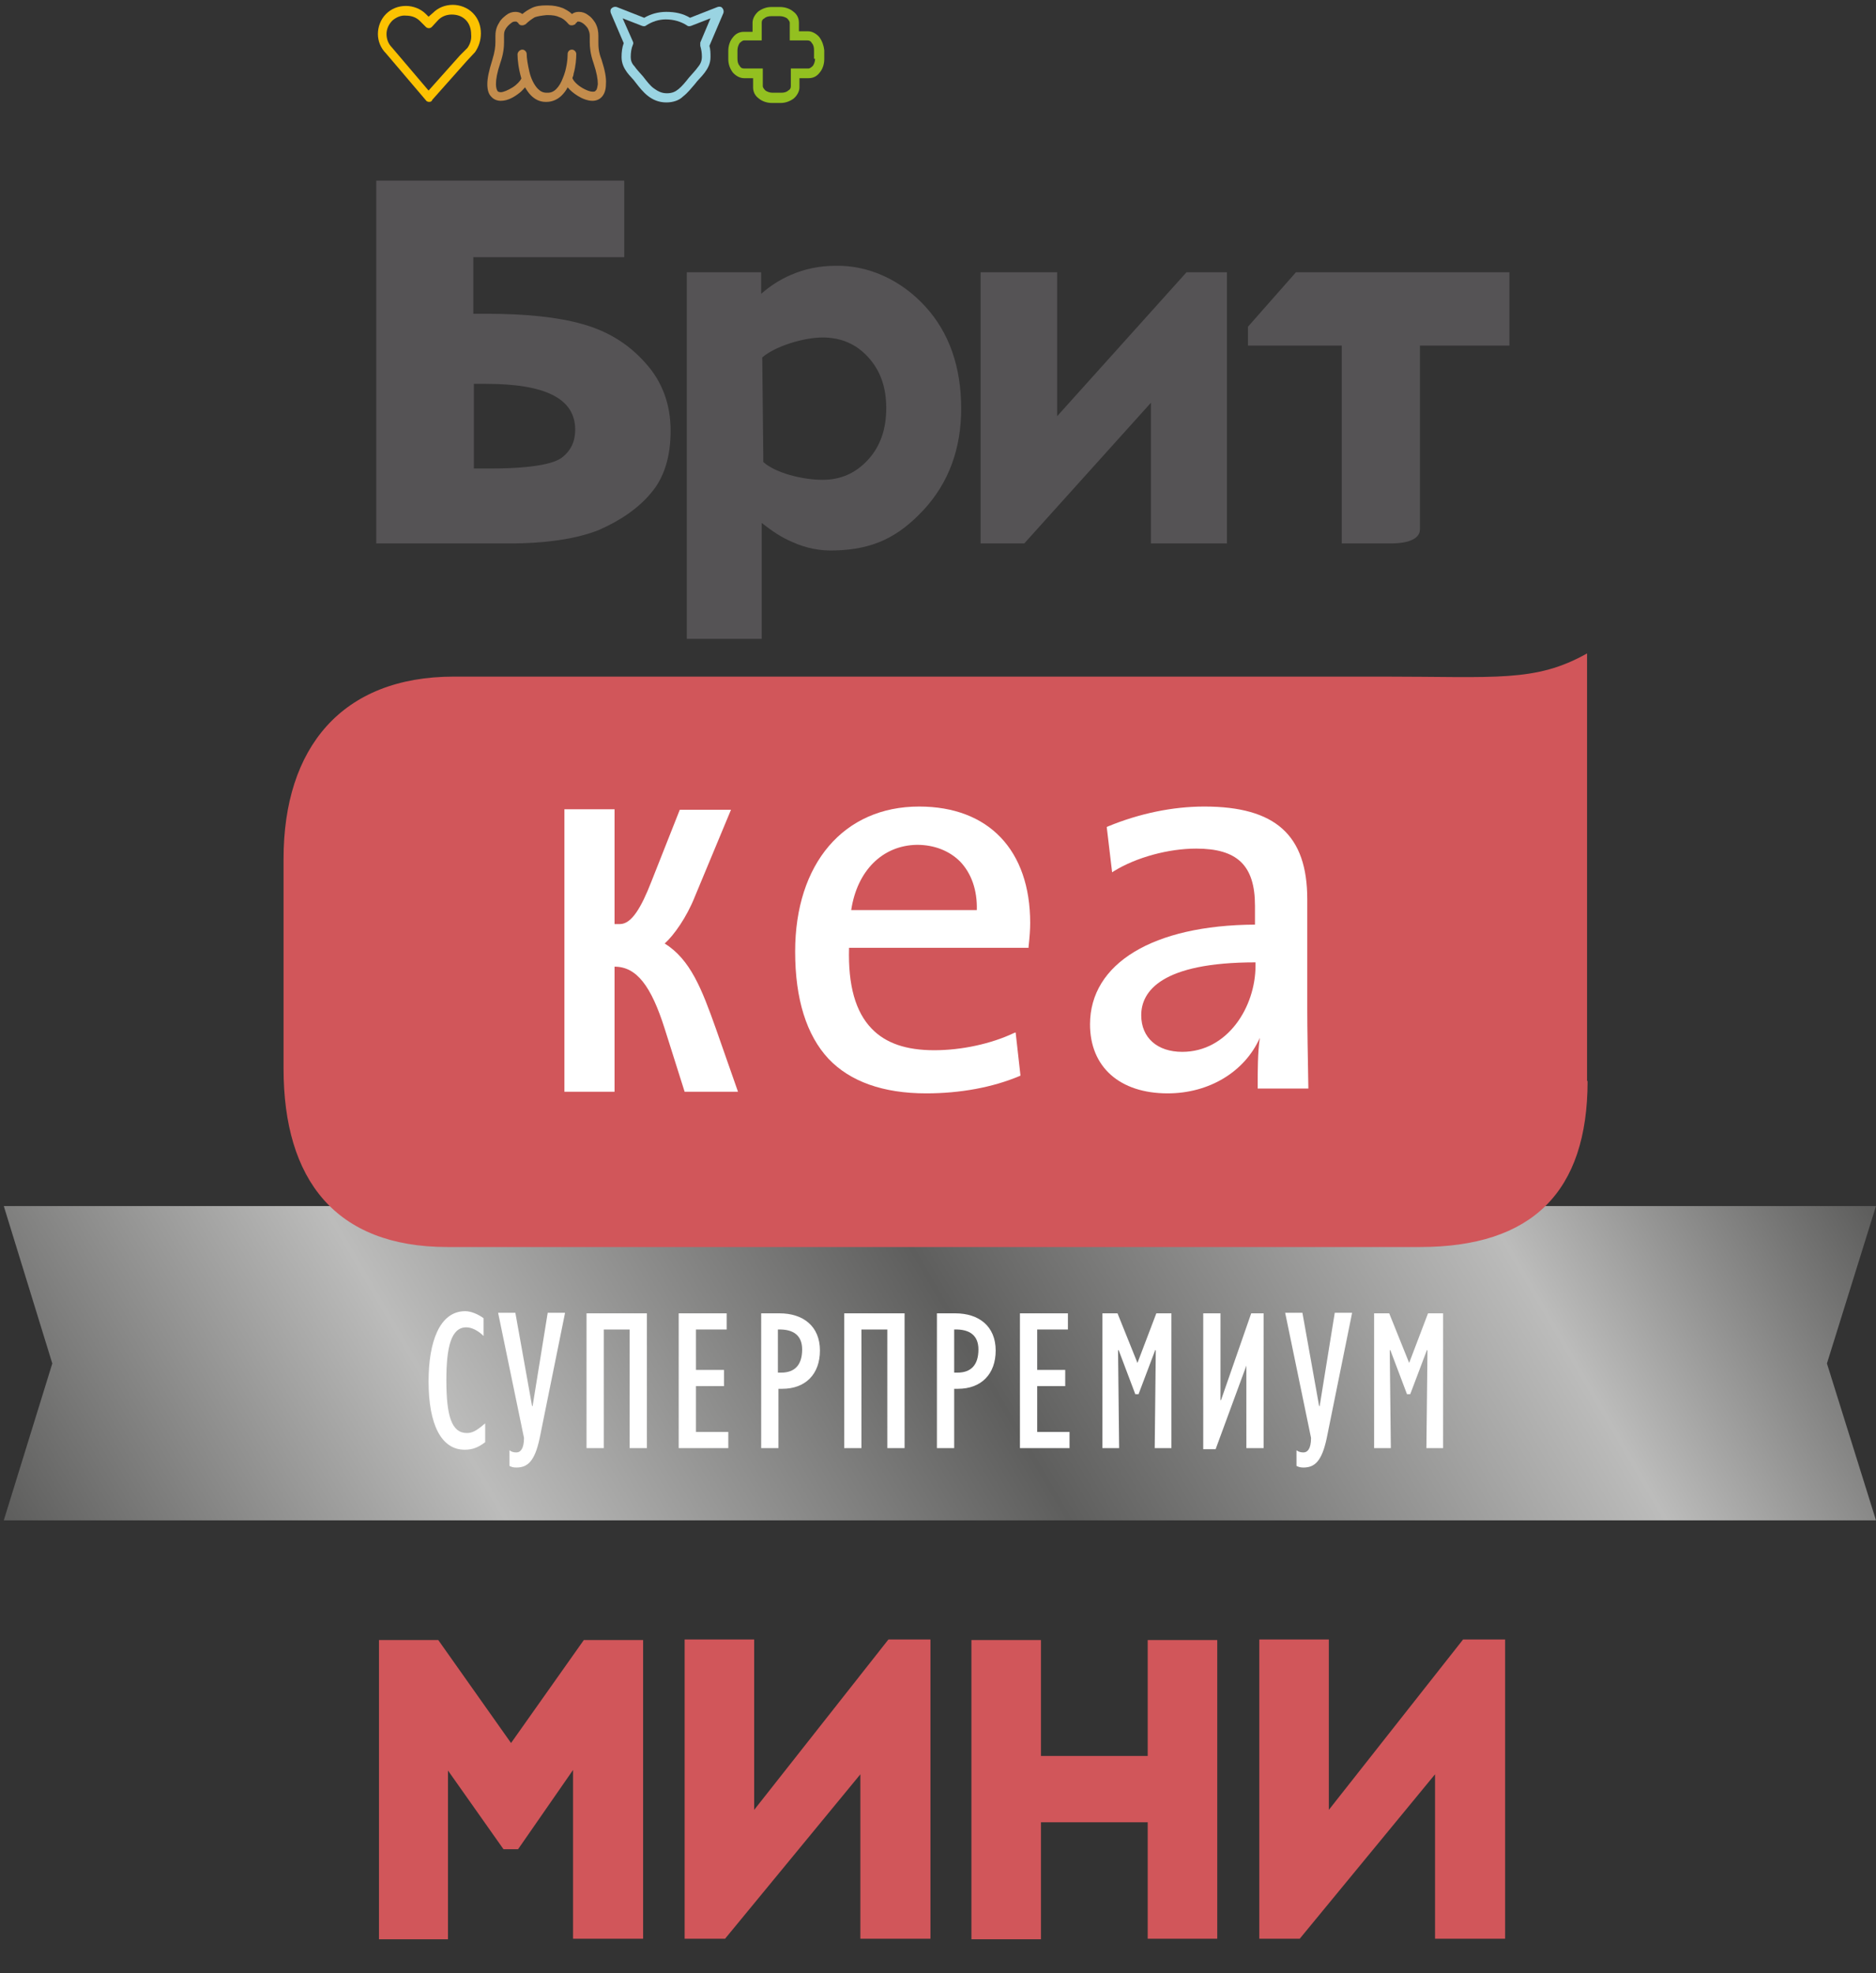 <?xml version="1.0" encoding="UTF-8"?> <svg xmlns="http://www.w3.org/2000/svg" xmlns:xlink="http://www.w3.org/1999/xlink" version="1.1" id="Слой_1" x="0px" y="0px" viewBox="0 0 348 366" style="enable-background:new 0 0 348 366;" xml:space="preserve"><rect x="0" y="0" width="348" height="366" fill="#333333" stroke="none"/> <style type="text/css"> .st0{fill:#FCC201;} .st1{fill:#9AD4E2;} .st2{fill:#93C020;} .st3{fill:#C38C4C;} .st4{clip-path:url(#SVGID_00000064343022645754943750000002532342121139865258_);fill:url(#SVGID_00000168105805010128841130000005102338883105559484_);} .st5{fill:#FFFFFF;} .st6{fill:#555355;} .st7{fill:#D1565A;} </style> <g> <path class="st0" d="M79.6,18.9c-0.2,0-0.5-0.1-0.6-0.3l-7.4-8.7c-1-1-1.5-2.3-1.5-3.6c0-1.3,0.5-2.7,1.5-3.7c1-1,2.3-1.5,3.7-1.5 c1.3,0,2.7,0.5,3.7,1.5l0.5,0.5l0.8-0.7c1-1,2.3-1.5,3.7-1.5c1.3,0,2.7,0.5,3.7,1.5c1.1,1.1,1.5,2.5,1.5,3.8c0,1.3-0.4,2.5-1.1,3.5 l-0.1,0.1l-1.4,1.5l-6.4,7.2C80.1,18.8,79.9,18.9,79.6,18.9L79.6,18.9z M72.8,3.8c-0.7,0.7-1.1,1.6-1.1,2.5c0,0.9,0.3,1.8,1,2.5 l0,0l6.8,8l5.8-6.5l0,0l1.4-1.4c0.5-0.7,0.8-1.6,0.7-2.5c0-1-0.3-2-1-2.7c-0.7-0.7-1.6-1-2.6-1c-0.9,0-1.8,0.3-2.5,1L80.1,5 c-0.3,0.3-0.8,0.3-1.1,0l-1.1-1.1c-0.7-0.7-1.6-1-2.6-1C74.4,2.8,73.5,3.2,72.8,3.8"></path> <path class="st1" d="M123.6,19c-1.4,0-2.5-0.5-3.4-1.2c-0.9-0.7-1.6-1.6-2.3-2.5c-0.4-0.6-1.1-1.2-1.6-1.9c-0.5-0.7-1-1.6-1-2.8 c0-0.9,0.1-1.8,0.4-2.6l-2.4-5.6c-0.1-0.3-0.1-0.7,0.2-0.9c0.2-0.2,0.6-0.3,0.9-0.2l5.1,2c1.2-0.7,2.6-1.1,4.1-1.1 c1.6,0,3.1,0.3,4.4,1.1l5.1-2c0.3-0.1,0.7-0.1,0.9,0.2c0.2,0.2,0.3,0.6,0.2,0.9l-2.6,6.1c0.2,0.7,0.2,1.4,0.2,2.1 c0,1.2-0.5,2.1-1.1,2.9c-0.6,0.8-1.3,1.4-1.8,2.1c-0.7,0.8-1.3,1.6-2.2,2.3C126,18.6,124.9,19,123.6,19L123.6,19z M117.4,7.7 c0.1,0.2,0.1,0.4,0,0.6c-0.3,0.7-0.4,1.5-0.4,2.3c0,0.6,0.2,1.2,0.7,1.7c0.4,0.6,1,1.2,1.6,1.9c0.7,0.9,1.3,1.7,2,2.2 c0.7,0.5,1.4,0.9,2.4,0.9c1,0,1.6-0.3,2.2-0.8c0.6-0.5,1.2-1.2,1.9-2.1c0.6-0.7,1.2-1.3,1.7-2c0.5-0.6,0.7-1.2,0.7-1.9 c0-0.7-0.1-1.3-0.3-2c0-0.2,0-0.4,0-0.6l1.9-4.5l-3.6,1.4c-0.3,0.1-0.6,0.1-0.8-0.1c-1.1-0.7-2.4-1.1-3.9-1.1 c-1.3,0-2.5,0.4-3.6,1.1c-0.2,0.2-0.5,0.2-0.8,0.1l-3.6-1.4L117.4,7.7z"></path> <path class="st2" d="M152,6.9c-0.5-0.6-1.3-1.1-2.1-1.1h-1.7V4.2c0-0.9-0.4-1.6-1.1-2.1c-0.6-0.5-1.5-0.8-2.4-0.8h-1.6 c-0.9,0-1.7,0.3-2.4,0.8c-0.6,0.5-1.1,1.3-1.1,2.1v1.7H138c-0.9,0-1.6,0.4-2.1,1.1c-0.5,0.6-0.8,1.5-0.8,2.4v1.6 c0,0.9,0.3,1.7,0.8,2.4c0.5,0.6,1.3,1.1,2.1,1.1h1.7v1.7c0,0.9,0.4,1.6,1.1,2.1c0.6,0.5,1.5,0.8,2.4,0.8h1.6c0.9,0,1.7-0.3,2.4-0.8 c0.6-0.5,1.1-1.3,1.1-2.1v-1.7h1.7c0.9,0,1.6-0.4,2.1-1.1c0.5-0.6,0.8-1.5,0.8-2.4V9.3C152.8,8.4,152.5,7.6,152,6.9z M151.2,10.9 c0,0.5-0.2,1-0.4,1.3c-0.3,0.3-0.6,0.5-0.8,0.5h-3.3v3.3c0,0.3-0.1,0.6-0.5,0.8c-0.3,0.3-0.8,0.4-1.3,0.4h-1.6 c-0.5,0-1-0.2-1.3-0.4c-0.3-0.3-0.5-0.6-0.5-0.8v-3.3H138c-0.3,0-0.6-0.1-0.8-0.5c-0.3-0.3-0.4-0.8-0.4-1.3V9.3 c0-0.5,0.2-1,0.4-1.3c0.3-0.3,0.6-0.5,0.8-0.5h3.3V4.2c0-0.3,0.1-0.6,0.5-0.8c0.3-0.3,0.8-0.4,1.3-0.4h1.6c0.5,0,1,0.2,1.3,0.4 c0.3,0.3,0.5,0.6,0.5,0.8v3.3h3.3c0.3,0,0.6,0.1,0.8,0.5c0.3,0.3,0.4,0.8,0.4,1.3V10.9z"></path> <path class="st3" d="M111.6,11.1C111,9.6,111,8.6,111,7.7c0-0.4,0-0.7,0-1.1c0-0.7-0.1-1.5-0.6-2.4c-0.4-0.6-0.8-1.1-1.3-1.4 c-0.5-0.4-1.1-0.6-1.7-0.6c-0.5,0-0.9,0.1-1.3,0.4c-0.5-0.5-1.1-0.8-1.7-1.1c-0.8-0.3-1.7-0.5-2.8-0.5c0,0,0,0-0.1,0c0,0,0,0-0.1,0 c-1.1,0-2,0.1-2.8,0.5c-0.6,0.3-1.1,0.6-1.7,1.1c-0.4-0.3-0.9-0.4-1.3-0.4c-0.6,0-1.2,0.2-1.7,0.6c-0.5,0.4-1,0.8-1.3,1.4 C92,5.1,91.9,6,91.9,6.7c0,0.3,0,0.7,0,1.1c0,0.8-0.1,1.8-0.6,3.4c-0.6,1.9-0.9,3.3-0.9,4.4c0,1,0.2,1.8,0.7,2.3 c0.5,0.6,1.2,0.8,1.8,0.8h0c1.3,0,2.5-0.7,3.5-1.5c0.4-0.3,0.7-0.7,1-1c0.3,0.5,0.6,1,1.1,1.5c0.7,0.7,1.6,1.2,2.7,1.2h0 c0,0,0,0,0.1,0c0,0,0,0,0.1,0c1.1,0,2.1-0.5,2.8-1.2c0.4-0.4,0.8-0.9,1.1-1.5c0.5,0.6,1.1,1.1,1.9,1.6c0.8,0.5,1.8,0.9,2.7,0.9h0 c0.6,0,1.3-0.2,1.8-0.8c0.5-0.6,0.7-1.4,0.7-2.3C112.5,14.4,112.2,13,111.6,11.1z M110.5,16.8c-0.1,0.2-0.3,0.2-0.6,0.2 c-0.6,0-1.7-0.5-2.5-1.1c-0.4-0.3-0.8-0.7-1-1c-0.1-0.2-0.2-0.3-0.2-0.4c0,0,0-0.1,0-0.1c0.1-0.2,0.2-0.5,0.2-0.7 c0.4-1.4,0.5-2.8,0.5-3.7c0-0.4-0.4-0.8-0.8-0.8c-0.5,0-0.8,0.4-0.8,0.8c0,1-0.2,2.9-0.9,4.5c-0.3,0.8-0.7,1.5-1.2,2 c-0.5,0.5-1,0.7-1.6,0.7c0,0,0,0-0.1,0c0,0,0,0-0.1,0c-0.6,0-1.1-0.2-1.6-0.7c-0.7-0.7-1.3-1.9-1.6-3.2c-0.3-1.3-0.5-2.5-0.5-3.3 c0-0.4-0.4-0.8-0.8-0.8S96,9.6,96,10.1c0,1,0.2,2.7,0.7,4.4c0,0,0,0.1,0,0.1c-0.2,0.4-0.8,1.1-1.6,1.6c-0.8,0.5-1.7,0.9-2.2,0.9 c-0.3,0-0.5-0.1-0.6-0.2c-0.1-0.2-0.3-0.5-0.3-1.3c0-0.9,0.2-2.1,0.8-3.9c0.6-1.7,0.7-3,0.7-3.9c0-0.4,0-0.8,0-1.1 c0-0.6,0-0.9,0.4-1.5c0.3-0.4,0.6-0.7,0.9-0.9C95.1,4,95.4,4,95.6,4c0.1,0,0.2,0,0.2,0c0,0,0.1,0.1,0.1,0.1c0.1,0,0.1,0.1,0.2,0.1 c0,0.1,0.1,0.2,0.2,0.3c0.2,0.2,0.4,0.2,0.6,0.2c0.2,0,0.4-0.1,0.6-0.2c0.6-0.6,1.2-1,1.7-1.3c0.6-0.2,1.2-0.3,2.2-0.4 c0,0,0,0,0.1,0c0,0,0,0,0.1,0c0.9,0,1.6,0.1,2.2,0.4c0.6,0.2,1.1,0.6,1.7,1.3c0.2,0.2,0.4,0.2,0.6,0.2c0.2,0,0.4-0.1,0.6-0.2 c0.1-0.1,0.1-0.2,0.2-0.3c0,0,0,0,0.1,0C107,4,107.2,4,107.3,4c0.2,0,0.5,0.1,0.8,0.3c0.3,0.2,0.6,0.5,0.9,0.9 c0.3,0.6,0.4,0.9,0.4,1.5c0,0.3,0,0.6,0,1.1c0,0.9,0.1,2.2,0.7,3.9c0.6,1.8,0.8,3,0.8,3.9C110.8,16.3,110.7,16.7,110.5,16.8z"></path> <g> <g> <g> <defs> <polygon id="SVGID_1_" points="0.7,223.7 9.7,252.9 0.7,282 348,282 348,282 338.9,252.9 348,223.7 "></polygon> </defs> <clipPath id="SVGID_00000039814111447130375990000009980792605044184469_"> <use xlink:href="#SVGID_1_" style="overflow:visible;"></use> </clipPath> <linearGradient id="SVGID_00000087377791613279385480000004831919621134833587_" gradientUnits="userSpaceOnUse" x1="54.078" y1="705.91" x2="56.151" y2="705.91" gradientTransform="matrix(137.825 -79.573 -79.573 -137.825 48749.543 101930.188)"> <stop offset="0" style="stop-color:#5E5E5D"></stop> <stop offset="0.244" style="stop-color:#BCBCBB"></stop> <stop offset="0.52" style="stop-color:#5E5E5D"></stop> <stop offset="0.813" style="stop-color:#BCBCBB"></stop> <stop offset="1" style="stop-color:#5E5E5D"></stop> </linearGradient> <polygon style="clip-path:url(#SVGID_00000039814111447130375990000009980792605044184469_);fill:url(#SVGID_00000087377791613279385480000004831919621134833587_);" points=" -24.5,238.3 261.1,73.4 373.2,267.4 87.5,432.4 "></polygon> </g> <path class="st5" d="M90,267.5c-1.3,1-2.4,1.4-3.8,1.4c-4.3,0-6.7-4.6-6.7-12.7c0-7.2,2-13,6.8-13c1,0,2.3,0.5,3.4,1.3v3.3 c-1-1-2.2-1.6-3.2-1.6c-2.8,0-3.7,3.6-3.7,9.8c0,6.7,1,9.8,3.8,9.8c1,0,1.8-0.4,3.4-1.8V267.5z"></path> <path class="st5" d="M104.8,243.6l-4.7,23.2c-0.9,4.2-2.2,5.4-4.3,5.4c-0.6,0-0.9-0.1-1.3-0.3V269c0.4,0.3,0.8,0.4,1.3,0.4 c0.7,0,1.4-0.6,1.4-2.7l-4.8-23.2h3.2l3.1,17.3h0.1l2.8-17.3H104.8z"></path> <path class="st5" d="M108.8,243.6H120v25h-3.2v-22H112v22h-3.2V243.6z"></path> <path class="st5" d="M125.9,243.6h8.9v3h-5.7v7.5h5.2v3h-5.2v8.5h6v3h-9.2V243.6z"></path> <path class="st5" d="M141.2,243.6h3.4c4.4,0,7.5,2.4,7.5,6.9c0,4.4-2.7,7.1-7,7.1h-0.7v11h-3.2V243.6z M144.9,254.6 c2.6,0,3.9-1.5,3.9-4.3c0-2.5-1.5-3.8-4.5-3.7v8H144.9z"></path> <path class="st5" d="M156.6,243.6h11.2v25h-3.2v-22h-4.8v22h-3.2V243.6z"></path> <path class="st5" d="M173.8,243.6h3.4c4.4,0,7.5,2.4,7.5,6.9c0,4.4-2.7,7.1-7,7.1H177v11h-3.2V243.6z M177.6,254.6 c2.6,0,3.9-1.5,3.9-4.3c0-2.5-1.5-3.8-4.5-3.7v8H177.6z"></path> <path class="st5" d="M189.2,243.6h8.9v3h-5.7v7.5h5.2v3h-5.2v8.5h6v3h-9.2V243.6z"></path> <path class="st5" d="M214.5,243.6h2.8v25h-3.1l0.2-18.1l-0.1-0.1l-3.1,8.2h-0.6l-3.1-8.2l-0.1,0.1l0.2,18.1h-3.1v-25h2.8l3.7,9.2 L214.5,243.6z"></path> <path class="st5" d="M223.2,243.6h3.2v16.1h0.1l5.6-16.1h2.3v25h-3.2v-15.3h0l-5.7,15.5h-2.3V243.6z"></path> <path class="st5" d="M250.8,243.6l-4.7,23.2c-0.9,4.2-2.2,5.4-4.3,5.4c-0.6,0-0.9-0.1-1.3-0.3V269c0.4,0.3,0.8,0.4,1.3,0.4 c0.7,0,1.4-0.6,1.4-2.7l-4.8-23.2h3.2l3.1,17.3h0.1l2.8-17.3H250.8z"></path> <path class="st5" d="M264.9,243.6h2.8v25h-3.1l0.2-18.1l-0.1-0.1l-3.1,8.2h-0.6l-3.1-8.2l-0.1,0.1l0.2,18.1h-3.1v-25h2.8l3.7,9.2 L264.9,243.6z"></path> </g> <g> <g> <path class="st6" d="M94.4,100.8H69.8V33.5h46v14.2h-28v10.5h2.5c7.1,0,13.1,0.6,17.7,1.9c4.7,1.3,8.6,3.7,11.7,7.2 c3.2,3.5,4.7,7.8,4.7,12.6c0,4.8-1.2,8.7-3.6,11.5c-2.3,2.8-5.6,5.1-9.7,6.9C107.1,99.9,101.5,100.8,94.4,100.8z M87.9,86.9h3 c8.8,0,12.1-1.1,13.3-2c1.7-1.3,2.5-3,2.5-5.2c0-5.7-5.4-8.5-16.5-8.5h-2.3V86.9z"></path> </g> <g> <path class="st6" d="M141.2,118.5h-13.8v-68h13.8v4c1.7-1.5,3.6-2.7,5.5-3.5c2.5-1.1,5.2-1.7,8.4-1.7c6-0.1,12,2.6,16.5,7.5 c4.5,4.9,6.7,11.3,6.7,19c0,7.4-2.3,13.7-6.9,18.7c-4.8,5.2-9.5,7.4-16.5,7.6c-2.7,0.1-5.4-0.4-8-1.6c-1.9-0.8-3.7-2-5.6-3.5 V118.5z M141.6,85.7c2.2,2,7.2,3.3,11,3.3c3.3,0,6.1-1.2,8.4-3.7c2.3-2.5,3.4-5.7,3.4-9.6c0-3.9-1.1-7-3.4-9.5 c-2.2-2.4-5-3.6-8.4-3.6c-3.5,0-8.8,1.6-11.2,3.7L141.6,85.7z"></path> </g> <g> <path class="st6" d="M227.7,100.8h-14.2V74.7L190,100.8h-8.1V50.5h14.2v26.7l24-26.7h7.5V100.8z"></path> </g> <g> <path class="st6" d="M257.9,100.8h-9V64.1h-17.4v-3.5l8.9-10.1H280v13.6h-16.6v34.1C263.4,99,262.9,100.8,257.9,100.8z"></path> </g> </g> <g> <path class="st7" d="M294.5,200.5c0,20.6-10.3,30.8-31.1,30.8H83c-20.8,0-30.4-12.5-30.4-33.1v-38.9c0-20.6,10.8-33.8,31.6-33.8 h172.5c20.8,0,28.1,1.1,37.7-4.3V200.5z"></path> <path class="st5" d="M216.6,202.8c-8.9,0-14.4-4.9-14.4-12.8c0-11.3,11.7-18.4,30.6-18.5V168c0-7.5-3.3-10.6-10.9-10.6 c-5.1,0-11.1,1.6-15.3,4.2l-0.3,0.2l-1-8.4l0.2-0.1c5.8-2.4,12-3.7,17.9-3.7c13.2,0,19.1,5.3,19.1,17.2v20.3 c0,4,0.1,8.7,0.2,14.6l0,0.2h-9.4v-0.2c0-3.2,0-6.5,0.4-9.2C230.9,198.8,224.3,202.8,216.6,202.8z M232.9,178.5 c-17.5,0-21.2,5.4-21.2,9.8c0,4.2,3,6.8,7.6,6.8c8.4,0,13.6-8.3,13.6-16V178.5z"></path> <path class="st5" d="M171.8,202.8c-8,0-14.1-2.2-18.1-6.4c-4.1-4.4-6.2-11.1-6.2-19.9c0-16.3,9-26.9,23-26.9 c12.9,0,20.6,8.1,20.6,21.6c0,1.2-0.1,2.6-0.3,4.4l0,0.2h-33.3c-0.2,7,1.2,11.9,4.2,15c2.6,2.7,6.4,4,11.6,4 c5.1,0,10.6-1.2,14.8-3.2l0.3-0.1l0.9,8l-0.2,0.1C184.1,201.7,178.1,202.8,171.8,202.8z M157.9,168.8h23.3c0.1-3.7-1-6.8-3.1-9 c-2-2-4.8-3.1-8-3.1C163.7,156.8,159,161.5,157.9,168.8z"></path> <g> <g> <path class="st5" d="M113.9,171.4h1.1c2.2,0,4-3.2,5.8-7.8l5.3-13.4h9.5l-6.7,16.1c-1.5,3.8-3.9,7.2-5.6,8.7 c4.8,3,6.9,8.5,9.5,15.8l4.1,11.7h-9.9l-3.7-11.7c-2.5-7.9-5.2-11.5-9.3-11.5v23.2h-9.3v-52.4h9.3V171.4z"></path> </g> </g> </g> </g> <g> <g> <path class="st7" d="M119.2,359.6h-12.9v-31.3L96.1,343h-2.7l-10.3-14.6v31.3H70.3v-55.5h11l13.5,19.1l13.5-19.1h11V359.6z"></path> </g> <g> <path class="st7" d="M172.5,359.6h-12.9v-30.5l-25.1,30.5H127v-55.5h12.9v31.6l24.9-31.6h7.8V359.6z"></path> </g> <g> <path class="st7" d="M225.8,359.6h-12.9V338h-19.8v21.7h-12.9v-55.5h12.9v21.5h19.8v-21.5h12.9V359.6z"></path> </g> <g> <path class="st7" d="M279.1,359.6h-12.9v-30.5l-25.1,30.5h-7.5v-55.5h12.9v31.6l24.9-31.6h7.8V359.6z"></path> </g> </g> </g> </svg> 